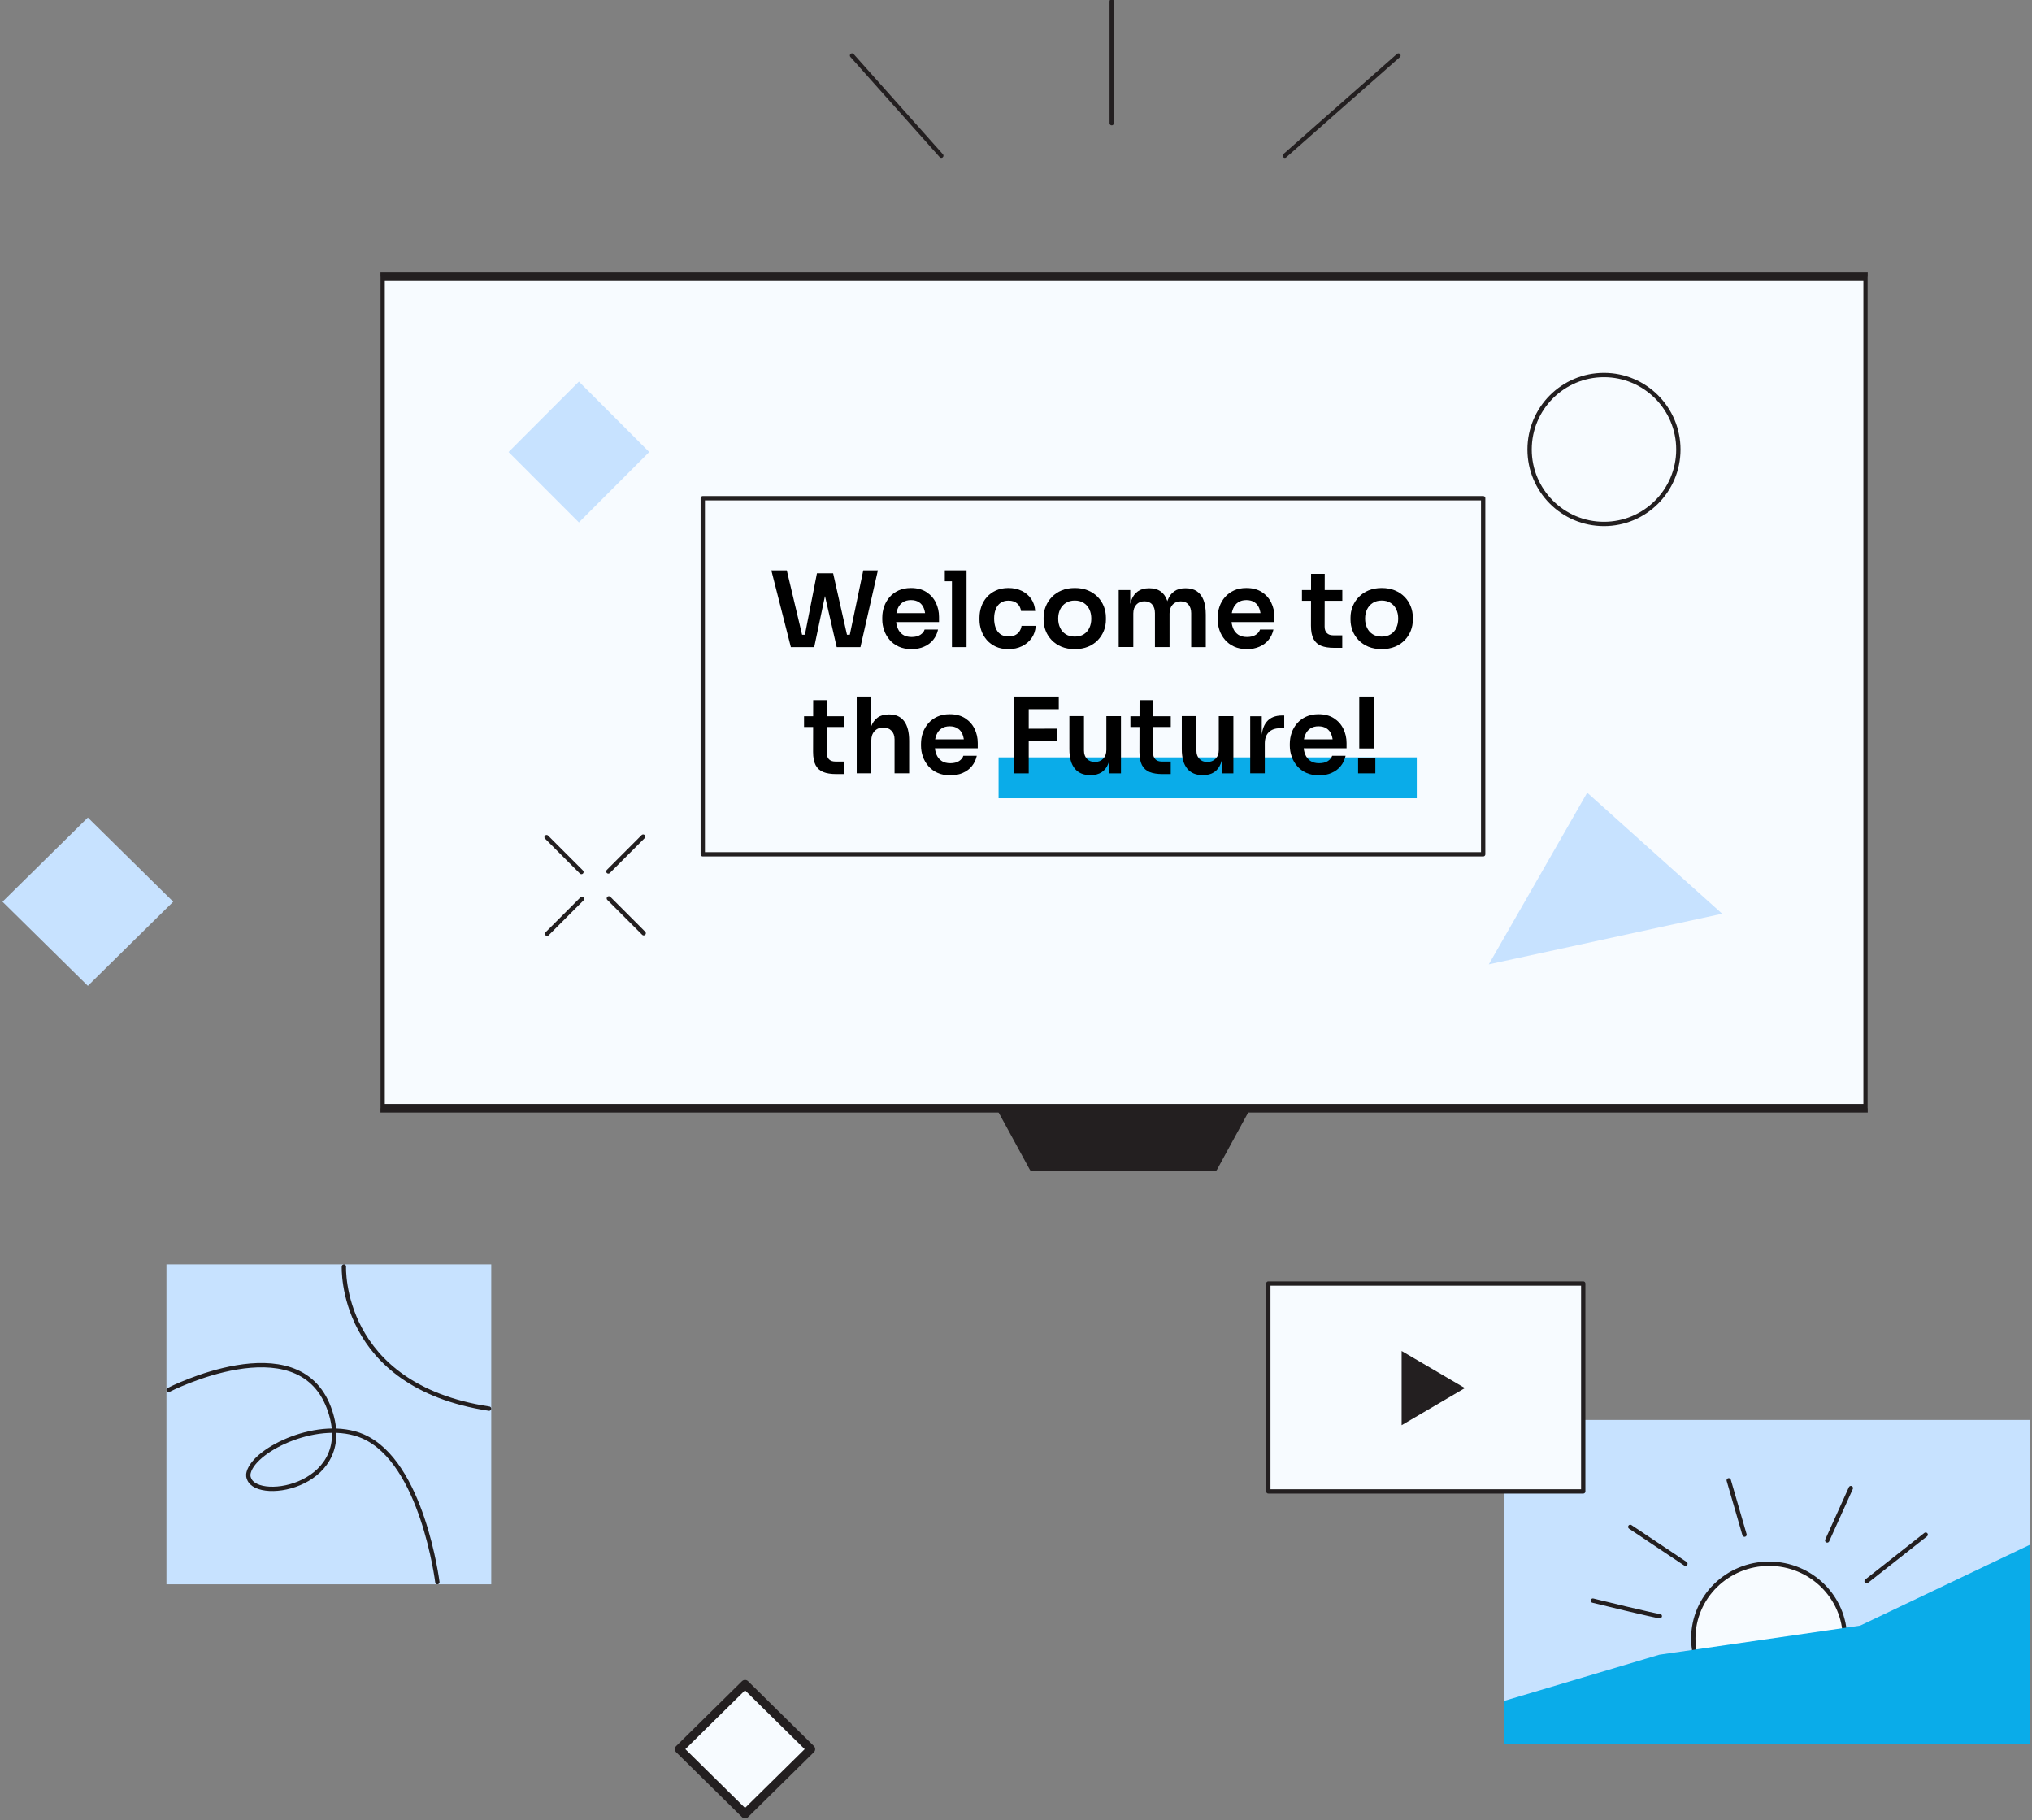 <svg width="470" height="421" viewBox="0 0 470 421" fill="none" xmlns="http://www.w3.org/2000/svg">
<rect x="0" y="0" width="470" height="421" fill="#808080" stroke="none"/>
<g clip-path="url(#clip0_1255_5050)">
<path d="M281.041 270.307H238.644L230.885 256.077H288.804L281.041 270.307Z" fill="#231F20" stroke="#231F20" stroke-miterlimit="10" stroke-linecap="round" stroke-linejoin="round"/>
<path d="M432 64L88 64L88 256.312L432 256.312L432 64Z" fill="#F7FBFF" stroke="#231F20" stroke-width="2" stroke-miterlimit="10" stroke-linecap="round" stroke-linejoin="round"/>
<path d="M197.073 12.839L217.72 36.01" stroke="#231F20" stroke-miterlimit="10" stroke-linecap="round" stroke-linejoin="round"/>
<path d="M323.459 12.839L297.18 36.01" stroke="#231F20" stroke-miterlimit="10" stroke-linecap="round" stroke-linejoin="round"/>
<path d="M257.138 0.313V28.495" stroke="#231F20" stroke-miterlimit="10" stroke-linecap="round" stroke-linejoin="round"/>
<path d="M343.055 115.23H162.549V197.583H343.055V115.23Z" fill="#F7FBFF" stroke="#231F20" stroke-miterlimit="10" stroke-linecap="round" stroke-linejoin="round"/>
<path d="M345.345 222.321L367.243 184.119L397.275 211.048L345.345 222.321Z" fill="#C7E2FF" stroke="#C7E2FF" stroke-miterlimit="10"/>
<path d="M370.997 121.18C380.5 121.18 388.203 113.47 388.203 103.958C388.203 94.447 380.5 86.736 370.997 86.736C361.495 86.736 353.791 94.447 353.791 103.958C353.791 113.47 361.495 121.18 370.997 121.18Z" fill="#F7FBFF" stroke="#231F20" stroke-miterlimit="10" stroke-linecap="round" stroke-linejoin="round"/>
<path d="M133.9 88.962L118.336 104.54L133.9 120.119L149.464 104.54L133.9 88.962Z" fill="#C7E2FF" stroke="#C7E2FF" stroke-miterlimit="10"/>
<path d="M134.481 201.673L126.422 193.606" stroke="#231F20" stroke-miterlimit="10" stroke-linecap="round" stroke-linejoin="round"/>
<path d="M148.884 215.844L140.825 207.778" stroke="#231F20" stroke-miterlimit="10" stroke-linecap="round" stroke-linejoin="round"/>
<path d="M140.706 201.547L148.759 193.487" stroke="#231F20" stroke-miterlimit="10" stroke-linecap="round" stroke-linejoin="round"/>
<path d="M126.541 215.969L134.6 207.903" stroke="#231F20" stroke-miterlimit="10" stroke-linecap="round" stroke-linejoin="round"/>
<path d="M327.2 175.664H231.473V184.118H327.2V175.664Z" fill="#0AACE9" stroke="#0AACE9" stroke-miterlimit="10"/>
<path d="M182.927 149.669L178.409 131.908H181.982L185.655 147.358L184.71 146.801H187.138L186.068 147.358L188.958 132.591H191.924L188.326 149.669H182.927ZM193.526 149.669L189.615 132.591H192.7L196.028 147.358L194.983 146.801H197.367L196.441 147.358L199.676 131.908H203.055L199.019 149.669H193.526Z" fill="black"/>
<path d="M210.85 150.132C209.718 150.132 208.723 149.938 207.872 149.55C207.021 149.161 206.314 148.635 205.757 147.978C205.201 147.32 204.775 146.587 204.494 145.773C204.212 144.965 204.068 144.133 204.068 143.293V142.83C204.068 141.953 204.212 141.108 204.494 140.287C204.775 139.467 205.201 138.74 205.757 138.095C206.314 137.457 207.009 136.943 207.835 136.561C208.661 136.179 209.618 135.991 210.7 135.991C212.127 135.991 213.322 136.304 214.285 136.931C215.249 137.557 215.975 138.377 216.463 139.386C216.951 140.4 217.195 141.49 217.195 142.655V143.869H205.507V141.803H215.08L214.035 142.824C214.035 141.978 213.916 141.258 213.672 140.657C213.428 140.056 213.059 139.592 212.565 139.273C212.07 138.953 211.451 138.784 210.707 138.784C209.962 138.784 209.33 138.953 208.811 139.298C208.291 139.636 207.897 140.131 207.634 140.77C207.365 141.408 207.234 142.179 207.234 143.068C207.234 143.895 207.365 144.627 207.622 145.272C207.879 145.911 208.279 146.418 208.811 146.782C209.343 147.145 210.025 147.326 210.85 147.326C211.676 147.326 212.352 147.157 212.865 146.825C213.384 146.493 213.716 146.086 213.86 145.598H216.969C216.776 146.506 216.4 147.301 215.85 147.984C215.299 148.667 214.598 149.193 213.747 149.562C212.903 149.944 211.939 150.132 210.85 150.132Z" fill="black"/>
<path d="M218.534 134.438V131.908H223.564V134.438H218.534ZM220.185 149.669V131.908H223.564V149.669H220.185Z" fill="black"/>
<path d="M233.287 150.132C232.136 150.132 231.141 149.938 230.309 149.55C229.477 149.161 228.776 148.642 228.219 147.99C227.662 147.339 227.243 146.612 226.968 145.798C226.692 144.99 226.555 144.158 226.555 143.318V142.855C226.555 141.966 226.699 141.108 226.98 140.287C227.262 139.467 227.687 138.74 228.257 138.095C228.826 137.457 229.527 136.943 230.359 136.561C231.191 136.179 232.161 135.991 233.262 135.991C234.413 135.991 235.439 136.217 236.347 136.661C237.254 137.106 237.979 137.726 238.524 138.521C239.068 139.317 239.368 140.243 239.437 141.296H236.159C236.077 140.613 235.79 140.049 235.295 139.592C234.801 139.141 234.125 138.91 233.268 138.91C232.524 138.91 231.904 139.091 231.41 139.442C230.916 139.799 230.547 140.287 230.303 140.914C230.059 141.54 229.94 142.254 229.94 143.068C229.94 143.844 230.059 144.552 230.29 145.185C230.528 145.817 230.891 146.312 231.385 146.669C231.879 147.026 232.517 147.201 233.293 147.201C233.875 147.201 234.376 147.095 234.801 146.888C235.22 146.675 235.558 146.387 235.808 146.011C236.059 145.636 236.215 145.216 236.284 144.746H239.562C239.5 145.817 239.187 146.75 238.624 147.558C238.067 148.36 237.329 148.992 236.409 149.443C235.489 149.9 234.451 150.132 233.287 150.132Z" fill="black"/>
<path d="M248.597 150.132C247.433 150.132 246.401 149.944 245.513 149.575C244.624 149.199 243.867 148.698 243.254 148.053C242.641 147.408 242.172 146.688 241.859 145.873C241.546 145.059 241.383 144.22 241.383 143.343V142.83C241.383 141.922 241.552 141.058 241.884 140.237C242.215 139.417 242.691 138.69 243.316 138.045C243.942 137.407 244.699 136.899 245.588 136.536C246.476 136.173 247.483 135.991 248.603 135.991C249.723 135.991 250.724 136.173 251.619 136.536C252.514 136.899 253.265 137.407 253.89 138.045C254.516 138.684 254.985 139.417 255.311 140.237C255.636 141.058 255.799 141.922 255.799 142.83V143.343C255.799 144.22 255.642 145.066 255.323 145.873C255.004 146.681 254.541 147.408 253.928 148.053C253.315 148.698 252.558 149.199 251.669 149.575C250.768 149.944 249.748 150.132 248.597 150.132ZM248.597 147.232C249.423 147.232 250.118 147.051 250.687 146.688C251.256 146.324 251.682 145.83 251.976 145.203C252.27 144.577 252.414 143.869 252.414 143.074C252.414 142.266 252.264 141.546 251.963 140.92C251.663 140.294 251.225 139.799 250.649 139.436C250.074 139.072 249.392 138.891 248.597 138.891C247.803 138.891 247.121 139.072 246.545 139.436C245.969 139.799 245.525 140.294 245.219 140.92C244.912 141.546 244.756 142.26 244.756 143.074C244.756 143.869 244.906 144.577 245.206 145.203C245.506 145.83 245.938 146.324 246.507 146.688C247.071 147.051 247.771 147.232 248.597 147.232Z" fill="black"/>
<path d="M258.752 149.669V136.461H261.423V142.129H261.179C261.179 140.801 261.348 139.686 261.692 138.785C262.03 137.883 262.537 137.206 263.213 136.743C263.882 136.28 264.727 136.048 265.728 136.048H265.872C266.892 136.048 267.736 136.28 268.412 136.743C269.082 137.206 269.588 137.889 269.92 138.785C270.252 139.686 270.421 140.801 270.421 142.129H269.57C269.57 140.801 269.745 139.686 270.089 138.785C270.439 137.883 270.946 137.206 271.622 136.743C272.291 136.28 273.13 136.048 274.137 136.048H274.281C275.301 136.048 276.152 136.28 276.834 136.743C277.516 137.206 278.029 137.889 278.379 138.785C278.729 139.686 278.898 140.801 278.898 142.129V149.669H275.52V141.809C275.52 140.983 275.307 140.319 274.888 139.824C274.469 139.329 273.868 139.079 273.092 139.079C272.316 139.079 271.691 139.336 271.221 139.843C270.752 140.356 270.514 141.039 270.514 141.897V149.656H267.136V141.797C267.136 140.97 266.923 140.306 266.504 139.812C266.085 139.317 265.484 139.066 264.708 139.066C263.932 139.066 263.307 139.323 262.837 139.83C262.368 140.344 262.13 141.027 262.13 141.885V149.644H258.752V149.669Z" fill="black"/>
<path d="M288.427 150.132C287.295 150.132 286.3 149.938 285.449 149.55C284.598 149.161 283.891 148.635 283.334 147.978C282.778 147.32 282.352 146.587 282.071 145.773C281.789 144.965 281.645 144.133 281.645 143.293V142.83C281.645 141.953 281.789 141.108 282.071 140.287C282.352 139.467 282.778 138.74 283.334 138.095C283.891 137.457 284.586 136.943 285.412 136.561C286.237 136.179 287.195 135.991 288.277 135.991C289.704 135.991 290.899 136.304 291.862 136.931C292.826 137.557 293.552 138.377 294.04 139.386C294.528 140.4 294.772 141.49 294.772 142.655V143.869H283.084V141.803H292.657L291.612 142.824C291.612 141.978 291.493 141.258 291.249 140.657C291.005 140.056 290.636 139.592 290.142 139.273C289.647 138.953 289.028 138.784 288.283 138.784C287.539 138.784 286.907 138.953 286.388 139.298C285.868 139.636 285.474 140.131 285.211 140.77C284.942 141.408 284.811 142.179 284.811 143.068C284.811 143.895 284.942 144.627 285.199 145.272C285.455 145.911 285.856 146.418 286.388 146.782C286.919 147.145 287.601 147.326 288.427 147.326C289.253 147.326 289.929 147.157 290.442 146.825C290.961 146.493 291.293 146.086 291.437 145.598H294.546C294.352 146.506 293.977 147.301 293.426 147.984C292.876 148.667 292.175 149.193 291.324 149.562C290.48 149.944 289.516 150.132 288.427 150.132Z" fill="black"/>
<path d="M301.141 138.941V136.461H310.476V138.941H301.141ZM308.574 149.837C307.36 149.837 306.359 149.681 305.571 149.361C304.782 149.042 304.201 148.51 303.806 147.758C303.418 147.007 303.224 145.986 303.224 144.702L303.249 132.734H306.409L306.384 144.921C306.384 145.573 306.559 146.067 306.903 146.418C307.254 146.769 307.748 146.938 308.399 146.938H310.463V149.831H308.574V149.837Z" fill="black"/>
<path d="M319.586 150.132C318.422 150.132 317.39 149.944 316.501 149.575C315.613 149.199 314.856 148.698 314.243 148.053C313.629 147.408 313.16 146.688 312.847 145.873C312.534 145.059 312.372 144.22 312.372 143.343V142.83C312.372 141.922 312.541 141.058 312.872 140.237C313.204 139.417 313.679 138.69 314.305 138.045C314.931 137.407 315.688 136.899 316.576 136.536C317.465 136.173 318.472 135.991 319.592 135.991C320.712 135.991 321.713 136.173 322.608 136.536C323.502 136.899 324.253 137.407 324.879 138.045C325.505 138.684 325.974 139.417 326.299 140.237C326.625 141.058 326.787 141.922 326.787 142.83V143.343C326.787 144.22 326.631 145.066 326.312 145.873C325.993 146.681 325.53 147.408 324.916 148.053C324.303 148.698 323.546 149.199 322.658 149.575C321.757 149.944 320.737 150.132 319.586 150.132ZM319.586 147.232C320.412 147.232 321.106 147.051 321.675 146.688C322.245 146.324 322.67 145.83 322.964 145.203C323.258 144.577 323.402 143.869 323.402 143.074C323.402 142.266 323.252 141.546 322.952 140.92C322.652 140.294 322.214 139.799 321.638 139.436C321.062 139.072 320.38 138.891 319.586 138.891C318.791 138.891 318.109 139.072 317.534 139.436C316.958 139.799 316.514 140.294 316.207 140.92C315.901 141.546 315.744 142.26 315.744 143.074C315.744 143.869 315.894 144.577 316.195 145.203C316.495 145.83 316.927 146.324 317.496 146.688C318.065 147.051 318.76 147.232 319.586 147.232Z" fill="black"/>
<path d="M185.974 168.131V165.651H195.309V168.131H185.974ZM193.413 179.028C192.199 179.028 191.198 178.871 190.41 178.552C189.621 178.232 189.04 177.7 188.645 176.949C188.257 176.197 188.064 175.176 188.064 173.893L188.089 161.925H191.248L191.223 174.112C191.223 174.763 191.398 175.258 191.742 175.608C192.093 175.959 192.587 176.128 193.238 176.128H195.303V179.022H193.413V179.028Z" fill="black"/>
<path d="M198.156 178.858V161.098H201.534V171.462H200.952C200.952 170.135 201.121 169.007 201.465 168.08C201.809 167.154 202.31 166.452 202.986 165.964C203.655 165.475 204.512 165.231 205.551 165.231H205.695C207.203 165.231 208.342 165.751 209.124 166.79C209.899 167.83 210.287 169.339 210.287 171.312V178.852H206.909V170.992C206.909 170.147 206.671 169.483 206.189 168.995C205.714 168.506 205.082 168.262 204.306 168.262C203.48 168.262 202.811 168.531 202.298 169.076C201.784 169.621 201.534 170.329 201.534 171.205V178.846H198.156V178.858Z" fill="black"/>
<path d="M219.81 179.321C218.678 179.321 217.683 179.127 216.832 178.739C215.981 178.351 215.274 177.825 214.717 177.167C214.16 176.51 213.735 175.777 213.453 174.963C213.172 174.155 213.028 173.322 213.028 172.483V172.019C213.028 171.143 213.172 170.297 213.453 169.477C213.735 168.656 214.16 167.93 214.717 167.285C215.274 166.646 215.968 166.133 216.794 165.751C217.62 165.369 218.577 165.181 219.66 165.181C221.086 165.181 222.281 165.494 223.245 166.12C224.208 166.746 224.934 167.567 225.422 168.575C225.91 169.589 226.154 170.679 226.154 171.844V173.059H214.467V170.992H224.04L222.995 172.013C222.995 171.168 222.876 170.447 222.632 169.846C222.388 169.245 222.019 168.782 221.524 168.462C221.03 168.143 220.411 167.974 219.666 167.974C218.922 167.974 218.29 168.143 217.77 168.487C217.251 168.825 216.857 169.32 216.594 169.959C216.325 170.598 216.194 171.368 216.194 172.257C216.194 173.084 216.325 173.817 216.582 174.462C216.838 175.101 217.239 175.608 217.77 175.971C218.302 176.334 218.984 176.516 219.81 176.516C220.636 176.516 221.312 176.347 221.825 176.015C222.344 175.683 222.676 175.276 222.819 174.787H225.929C225.735 175.695 225.36 176.491 224.809 177.173C224.259 177.856 223.558 178.382 222.707 178.752C221.862 179.134 220.892 179.321 219.81 179.321Z" fill="black"/>
<path d="M234.488 178.858V161.098H237.942V178.858H234.488ZM237.454 164.022V161.104H244.893V164.022H237.454ZM237.454 171.462V168.544L244.549 168.519V171.437L237.454 171.462Z" fill="black"/>
<path d="M252.132 179.272C250.612 179.272 249.429 178.77 248.597 177.762C247.765 176.754 247.346 175.263 247.346 173.285V165.619H250.724V173.573C250.724 174.387 250.95 175.025 251.406 175.508C251.857 175.984 252.476 176.228 253.252 176.228C254.028 176.228 254.666 175.977 255.16 175.476C255.655 174.975 255.899 174.293 255.899 173.435V165.625H259.277V178.858H256.606V173.241H256.875C256.875 174.568 256.706 175.683 256.362 176.572C256.024 177.462 255.511 178.138 254.829 178.589C254.147 179.04 253.296 179.272 252.276 179.272H252.132Z" fill="black"/>
<path d="M261.461 168.131V165.651H270.796V168.131H261.461ZM268.9 179.028C267.686 179.028 266.685 178.871 265.897 178.552C265.109 178.232 264.527 177.7 264.133 176.949C263.745 176.197 263.551 175.176 263.551 173.893L263.576 161.925H266.735L266.71 174.112C266.71 174.763 266.885 175.258 267.23 175.608C267.58 175.959 268.074 176.128 268.725 176.128H270.79V179.022H268.9V179.028Z" fill="black"/>
<path d="M278.135 179.272C276.615 179.272 275.432 178.77 274.6 177.762C273.768 176.754 273.349 175.263 273.349 173.285V165.619H276.727V173.573C276.727 174.387 276.953 175.025 277.409 175.508C277.86 175.984 278.479 176.228 279.255 176.228C280.031 176.228 280.669 175.977 281.163 175.476C281.658 174.975 281.902 174.293 281.902 173.435V165.625H285.28V178.858H282.609V173.241H282.878C282.878 174.568 282.709 175.683 282.365 176.572C282.027 177.462 281.514 178.138 280.832 178.589C280.15 179.04 279.299 179.272 278.279 179.272H278.135Z" fill="black"/>
<path d="M289.172 178.859V165.651H291.844V171.243H291.768C291.768 169.346 292.175 167.912 292.982 166.935C293.789 165.958 294.984 165.476 296.555 165.476H297.043V168.419H296.117C294.984 168.419 294.102 168.726 293.483 169.333C292.857 169.941 292.544 170.824 292.544 171.97V178.852H289.172V178.859Z" fill="black"/>
<path d="M305.114 179.321C303.982 179.321 302.987 179.127 302.136 178.739C301.285 178.351 300.578 177.825 300.021 177.167C299.464 176.51 299.039 175.777 298.757 174.963C298.476 174.155 298.332 173.322 298.332 172.483V172.019C298.332 171.143 298.476 170.297 298.757 169.477C299.039 168.656 299.464 167.93 300.021 167.285C300.578 166.646 301.272 166.133 302.098 165.751C302.924 165.369 303.881 165.181 304.964 165.181C306.39 165.181 307.585 165.494 308.549 166.12C309.512 166.746 310.238 167.567 310.726 168.575C311.214 169.589 311.458 170.679 311.458 171.844V173.059H299.771V170.992H309.344L308.299 172.013C308.299 171.168 308.18 170.447 307.936 169.846C307.692 169.245 307.323 168.782 306.828 168.462C306.334 168.143 305.715 167.974 304.97 167.974C304.226 167.974 303.594 168.143 303.074 168.487C302.555 168.825 302.161 169.32 301.898 169.959C301.629 170.598 301.498 171.368 301.498 172.257C301.498 173.084 301.629 173.817 301.886 174.462C302.142 175.101 302.542 175.608 303.074 175.971C303.606 176.334 304.288 176.516 305.114 176.516C305.94 176.516 306.616 176.347 307.129 176.015C307.648 175.683 307.98 175.276 308.123 174.787H311.233C311.039 175.695 310.664 176.491 310.113 177.173C309.562 177.856 308.862 178.382 308.011 178.752C307.166 179.134 306.196 179.321 305.114 179.321Z" fill="black"/>
<path d="M314.13 178.859V175.258H318.115V178.859H314.13ZM314.399 173.097V161.104H317.853V173.097H314.399Z" fill="black"/>
</g>
<path d="M20.321 190.49L2 208.551L20.321 226.612L38.642 208.551L20.321 190.49Z" fill="#C7E2FF" stroke="#C7E2FF" stroke-width="2" stroke-miterlimit="10"/>
<path d="M172.321 389.535L157.097 404.543L172.321 419.551L187.546 404.543L172.321 389.535Z" fill="#F7FBFF" stroke="#231F20" stroke-width="2" stroke-miterlimit="10" stroke-linecap="round" stroke-linejoin="round"/>
<path d="M469.099 328.911H348.38V402.94H469.099V328.911Z" fill="#C7E2FF" stroke="#C7E2FF" stroke-miterlimit="10"/>
<path d="M409.195 396.21C418.881 396.21 426.733 388.476 426.733 378.936C426.733 369.397 418.881 361.663 409.195 361.663C399.508 361.663 391.656 369.397 391.656 378.936C391.656 388.476 399.508 396.21 409.195 396.21Z" fill="#F7FBFF" stroke="#231F20" stroke-miterlimit="10" stroke-linecap="round" stroke-linejoin="round"/>
<path d="M383.912 373.778C383.001 373.778 368.423 370.188 368.423 370.188" stroke="#231F20" stroke-miterlimit="10" stroke-linecap="round" stroke-linejoin="round"/>
<path d="M389.834 361.663L377.079 353.139" stroke="#231F20" stroke-miterlimit="10" stroke-linecap="round" stroke-linejoin="round"/>
<path d="M399.856 342.372L403.5 354.935" stroke="#231F20" stroke-miterlimit="10" stroke-linecap="round" stroke-linejoin="round"/>
<path d="M428.1 344.167L422.633 356.281" stroke="#231F20" stroke-miterlimit="10" stroke-linecap="round" stroke-linejoin="round"/>
<path d="M445.41 354.934L431.744 365.701" stroke="#231F20" stroke-miterlimit="10" stroke-linecap="round" stroke-linejoin="round"/>
<path d="M348.38 393.765L383.912 383.199L430.377 376.469L469.099 358.024V402.94H348.38V393.765Z" fill="#0AACE9" stroke="#0AACE9" stroke-miterlimit="10"/>
<path d="M366.202 296.857H293.362V344.938H366.202V296.857Z" fill="#F7FBFF" stroke="#231F20" stroke-miterlimit="10" stroke-linecap="round" stroke-linejoin="round"/>
<path d="M324.695 313.335L337.84 321.04L324.695 328.746V313.335Z" fill="#231F20" stroke="#231F20" stroke-miterlimit="10"/>
<path d="M113.124 292.918H39V365.922H113.124V292.918Z" fill="#C7E2FF" stroke="#C7E2FF" stroke-miterlimit="10"/>
<path d="M39 321.461C39 321.461 68.762 306.191 76.062 325.548C82.823 343.472 59.732 347.642 57.609 342.018C57.52 341.785 57.289 341.337 57.531 340.48C59.041 335.055 74.001 327.904 83.923 332.184C97.721 338.135 101.163 365.921 101.163 365.921" stroke="#231F20" stroke-miterlimit="10" stroke-linecap="round" stroke-linejoin="round"/>
<path d="M79.543 292.918C79.543 292.918 78.308 320.499 113.124 325.792" stroke="#231F20" stroke-miterlimit="10" stroke-linecap="round" stroke-linejoin="round"/>
<defs>
<clipPath id="clip0_1255_5050">
<rect width="344" height="281" fill="white" transform="translate(88)"/>
</clipPath>
</defs>
</svg>

